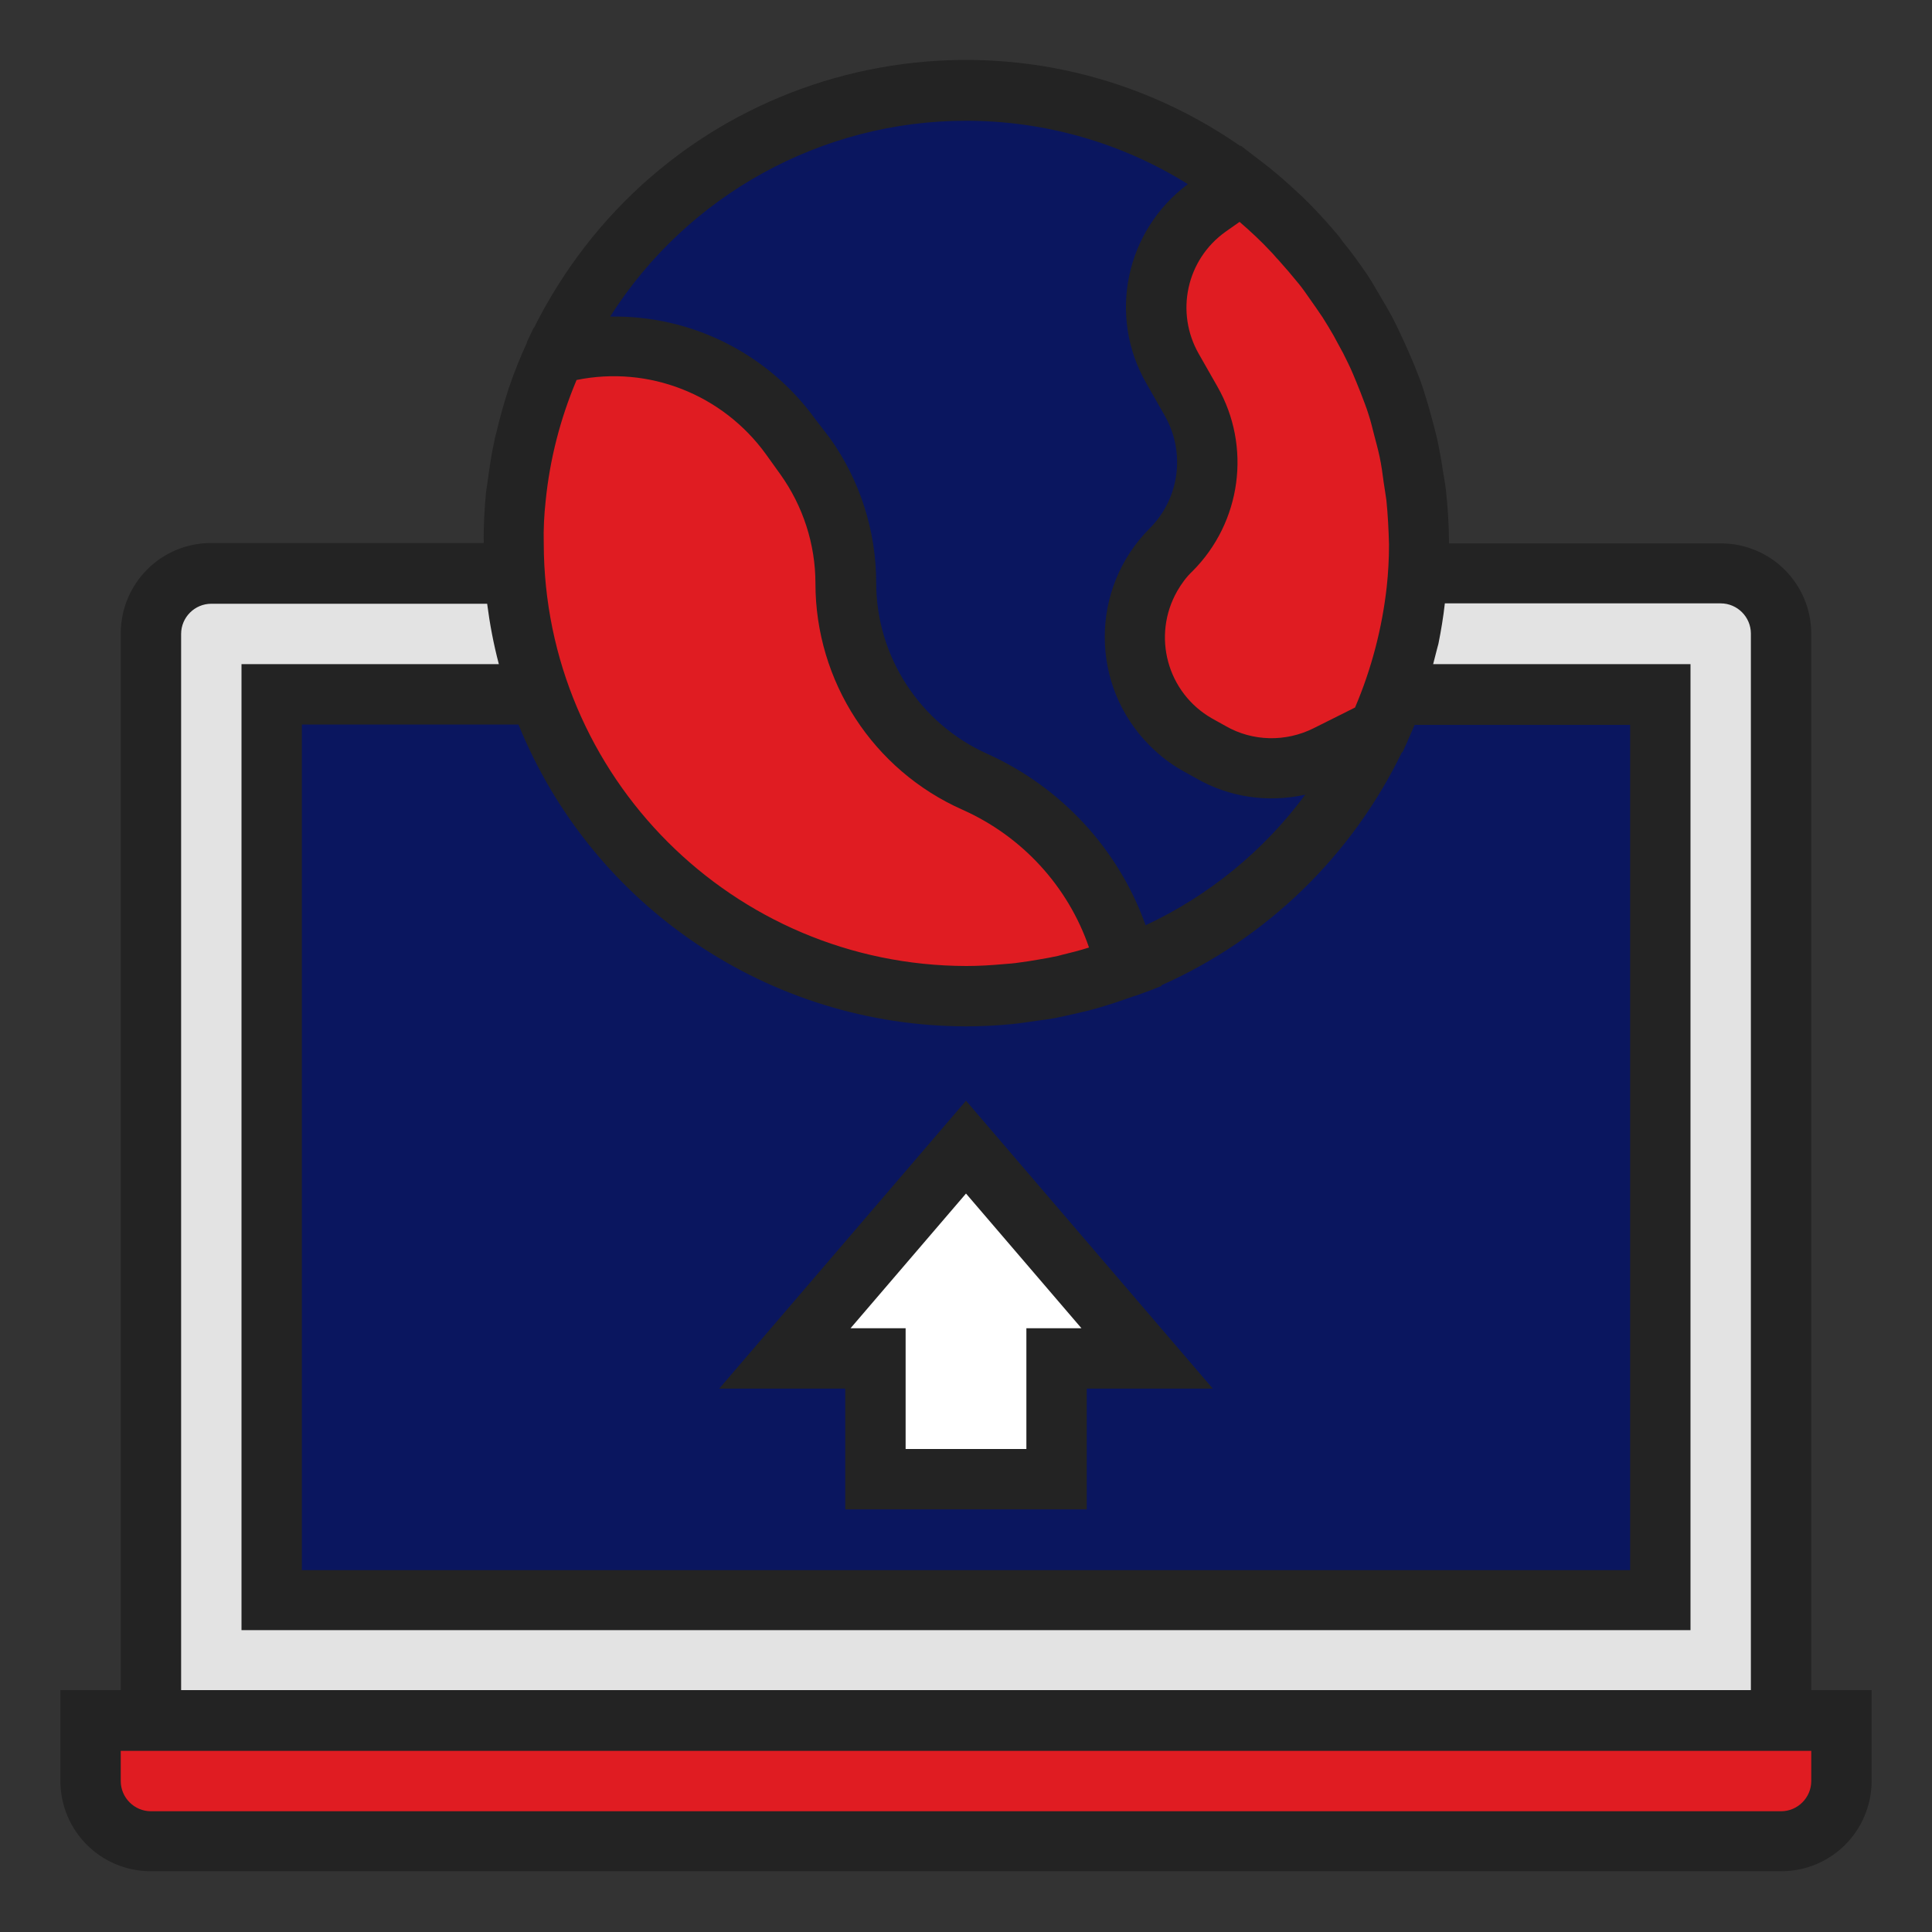 <?xml version="1.0" encoding="utf-8"?>
<!-- Generator: Adobe Illustrator 22.0.0, SVG Export Plug-In . SVG Version: 6.00 Build 0)  -->
<svg version="1.1" id="Layer_1" xmlns="http://www.w3.org/2000/svg" xmlns:xlink="http://www.w3.org/1999/xlink" x="0px" y="0px"
	 viewBox="0 0 512 512" style="enable-background:new 0 0 512 512;" xml:space="preserve">
<rect x="0" y="0" width="512" height="512" fill="#333333" stroke="none"/>
<style type="text/css">
	.st0{fill:#E3E3E3;}
	.st1{fill:#0A165F;}
	.st2{fill:#E01C22;}
	.st3{fill:#FFFFFF;}
	.st4{fill:#232323;}
</style>
<g id="Filled_Outline">
	<path class="st0" d="M56,152h400c8.8,0,16,7.2,16,16v288l0,0H40l0,0V168C40,159.2,47.2,152,56,152z"/>
	<rect x="72" y="184" class="st1" width="368" height="240"/>
	<path class="st2" d="M24,456h464v16c0,8.8-7.2,16-16,16H40c-8.8,0-16-7.2-16-16V456z"/>
	<polygon class="st3" points="256,304 208,360 232,360 232,392 280,392 280,360 304,360 	"/>
	<circle class="st1" cx="256" cy="144" r="120"/>
	<path class="st2" d="M373,170.3c0.1-0.3,0.2-0.6,0.2-0.8c0.8-3.5,1.3-7.2,1.8-10.8c0.1-0.6,0.2-1.2,0.3-1.9
		c0.5-4.3,0.7-8.5,0.7-12.8c0-4.5-0.3-9-0.8-13.5c-0.2-1.3-0.4-2.6-0.6-3.9c-0.5-3.1-1-6.2-1.7-9.2c-0.3-1.4-0.7-2.8-1.1-4.1
		c-0.8-3-1.7-5.9-2.7-8.8c-0.4-1.2-0.8-2.4-1.3-3.5c-1.2-3.2-2.6-6.3-4.1-9.4c-0.4-0.7-0.7-1.5-1-2.2c-8.2-15.9-19.8-29.8-34-40.6
		l0,0l-8.6,6.1c-13.7,9.8-17.7,28.3-9.4,42.9l4.9,8.6c7.3,12.8,5.2,29-5.3,39.4c-12.8,12.8-12.8,33.5,0,46.3
		c2.1,2.1,4.4,3.8,6.9,5.3l3.6,2c9.5,5.4,21.1,5.8,30.9,0.9l13.6-6.8l0,0C368.6,186,371.2,178.3,373,170.3z"/>
	<path class="st2" d="M258.3,207.2c-20.8-9.3-34.3-29.9-34.3-52.7c0-12-3.8-23.8-10.8-33.5l-3.8-5.3c-14.1-19.7-39.1-28.4-62.4-21.9
		l0,0c-1.8,3.8-3.3,7.7-4.7,11.7l-0.1,0.2c-1.3,3.8-2.3,7.6-3.2,11.4c-0.1,0.4-0.2,0.7-0.3,1.1c-0.8,3.5-1.4,7.2-1.8,10.8
		c-0.1,0.7-0.2,1.4-0.3,2.1c-0.5,4.3-0.7,8.6-0.7,13c0,66.3,53.7,120,120,120c3.9,0,7.7-0.2,11.4-0.6c2.6-0.3,5.1-0.7,7.6-1.1
		c1-0.2,2.1-0.3,3.1-0.5c3.3-0.6,6.5-1.4,9.7-2.3l0.5-0.1c3.4-0.9,6.7-2,9.9-3.3C293.5,234.4,278.6,216.3,258.3,207.2z"/>
	<path class="st4" d="M480,168c0-13.3-10.7-24-24-24h-72c0-4.7-0.3-9.3-0.8-14c-0.2-1.7-0.5-3.4-0.8-5.1c-0.4-2.8-0.9-5.6-1.5-8.4
		c-0.5-2.1-1-4.1-1.6-6.2c-0.6-2.3-1.3-4.6-2-6.8s-1.5-4.3-2.4-6.5s-1.7-4-2.6-6c-1-2.1-1.9-4.2-3-6.3s-2.2-4-3.4-6
		c-1.1-1.8-2.1-3.7-3.3-5.5c-2.1-3.1-4.3-6.2-6.7-9.1c-0.4-0.5-0.7-1-1.1-1.5c-3-3.6-6.2-7.1-9.6-10.4c-0.4-0.4-0.9-0.8-1.3-1.2
		c-3.1-2.9-6.3-5.7-9.6-8.2c-0.3-0.2-0.5-0.4-0.8-0.6l-4.7-3.6l-0.1,0.1c-57.9-40.2-137.4-25.9-177.6,32c-3.6,5.2-6.8,10.6-9.6,16.2
		l-0.1,0l-1.6,3.4c-0.1,0.2-0.2,0.4-0.2,0.6c-1.7,3.7-3.2,7.4-4.5,11.2c-0.2,0.5-0.4,1-0.5,1.5c-1.2,3.7-2.2,7.4-3.1,11.2
		c-0.2,0.7-0.4,1.4-0.5,2.1c-0.8,3.6-1.3,7.2-1.8,10.9c-0.1,0.9-0.3,1.7-0.4,2.6c-0.4,4.5-0.7,9-0.6,13.5H56c-13.3,0-24,10.7-24,24
		v280H16v24c0,13.3,10.7,24,24,24h432c13.3,0,24-10.7,24-24v-24h-16V168z M144.6,132.8c1.1-11.1,3.9-21.9,8.2-32.1
		c19.1-3.9,38.7,3.8,50.2,19.7l3.8,5.3c6,8.4,9.3,18.5,9.3,28.9c0,26,15.3,49.5,39,60l0,0c15.7,7,27.9,20.2,33.5,36.5
		c-2.5,0.8-4.9,1.4-7.4,2c-0.2,0.1-0.5,0.1-0.7,0.2c-1.8,0.4-3.5,0.7-5.3,1s-3.5,0.6-5.2,0.8c-1.3,0.2-2.6,0.3-4,0.4
		c-3.3,0.3-6.6,0.5-9.9,0.5c-61.8-0.1-111.9-50.2-112-112C144,140.2,144.2,136.5,144.6,132.8z M256,272c4,0,8.1-0.2,12.1-0.6
		c2.3-0.2,4.5-0.6,6.8-0.9c1.6-0.2,3.1-0.4,4.7-0.7c3-0.6,5.9-1.3,8.9-2c0.7-0.2,1.5-0.4,2.2-0.6c3.2-0.9,6.4-2,9.5-3.1
		c0.3-0.1,0.7-0.2,1-0.3l3.8-1.4c0.3-0.1,0.6-0.2,1-0.4l1.8-0.7l0-0.2c27.9-12.4,50.4-34.3,63.7-61.7l0.2-0.1l1.2-2.6
		c0.1-0.2,0.1-0.3,0.2-0.5c0.6-1.4,1.2-2.7,1.8-4.1H432v224H80V192h57.4C157,240.3,203.9,271.9,256,272z M359.1,187.5l-11,5.5
		c-7.4,3.7-16.2,3.5-23.3-0.6l-3.6-2c-11.9-6.8-16-21.9-9.2-33.8c1.1-1.9,2.4-3.7,4-5.2c13-13,15.7-33.1,6.6-49l-4.9-8.6
		c-6.3-11-3.3-25,7.1-32.4l3.7-2.6c2.9,2.5,5.7,5.1,8.3,7.9c0.7,0.7,1.3,1.5,2,2.2c1.8,2,3.6,4.1,5.3,6.2c1,1.2,1.9,2.5,2.8,3.8
		c1.2,1.7,2.4,3.4,3.6,5.2c1,1.6,2,3.2,2.9,4.8s1.7,3.2,2.6,4.8c0.9,1.8,1.8,3.6,2.6,5.5c0.7,1.6,1.3,3.2,2,4.9
		c0.7,1.9,1.5,3.8,2.1,5.8c0.6,1.8,1,3.6,1.5,5.5s1,3.7,1.4,5.6c0.5,2.3,0.8,4.6,1.1,6.9c0.2,1.5,0.5,3,0.7,4.6
		c0.4,3.9,0.6,7.9,0.7,11.8c0,3.8-0.2,7.5-0.6,11.2C366.3,166.3,363.5,177.2,359.1,187.5z M256,32c20.8,0,41.2,5.8,58.8,16.8
		c-16.5,12.3-21.3,34.9-11,52.8l4.9,8.6c5.5,9.7,3.9,21.9-4,29.8c-15.9,15.9-15.9,41.7,0,57.6c2.6,2.6,5.4,4.8,8.6,6.6l3.6,2
		c8.8,5.1,19.1,6.6,29,4.4c-11,14.9-25.6,26.8-42.3,34.6c-7.2-20.2-22.4-36.6-41.9-45.4l0,0c-17.9-8-29.5-25.8-29.5-45.4
		c0-13.7-4.3-27.1-12.2-38.2L216,111c-12.6-17.4-32.9-27.5-54.3-27.1C182.2,51.6,217.8,32,256,32z M48,168c0-4.4,3.6-8,8-8h73.1
		c0.7,5.4,1.7,10.7,3.1,16H64v256h384V176h-68.2c0.3-1.3,0.7-2.6,1-3.9c0.1-0.5,0.3-1,0.4-1.5c0.7-3.5,1.3-7.1,1.7-10.7H456
		c4.4,0,8,3.6,8,8v280H48V168z M480,472c0,4.4-3.6,8-8,8H40c-4.4,0-8-3.6-8-8v-8h448V472z"/>
	<path class="st4" d="M224,400h64v-32h33.4L256,291.7L190.6,368H224V400z M256,316.3l30.6,35.7H272v32h-32v-32h-14.6L256,316.3z"/>
</g>
</svg>
